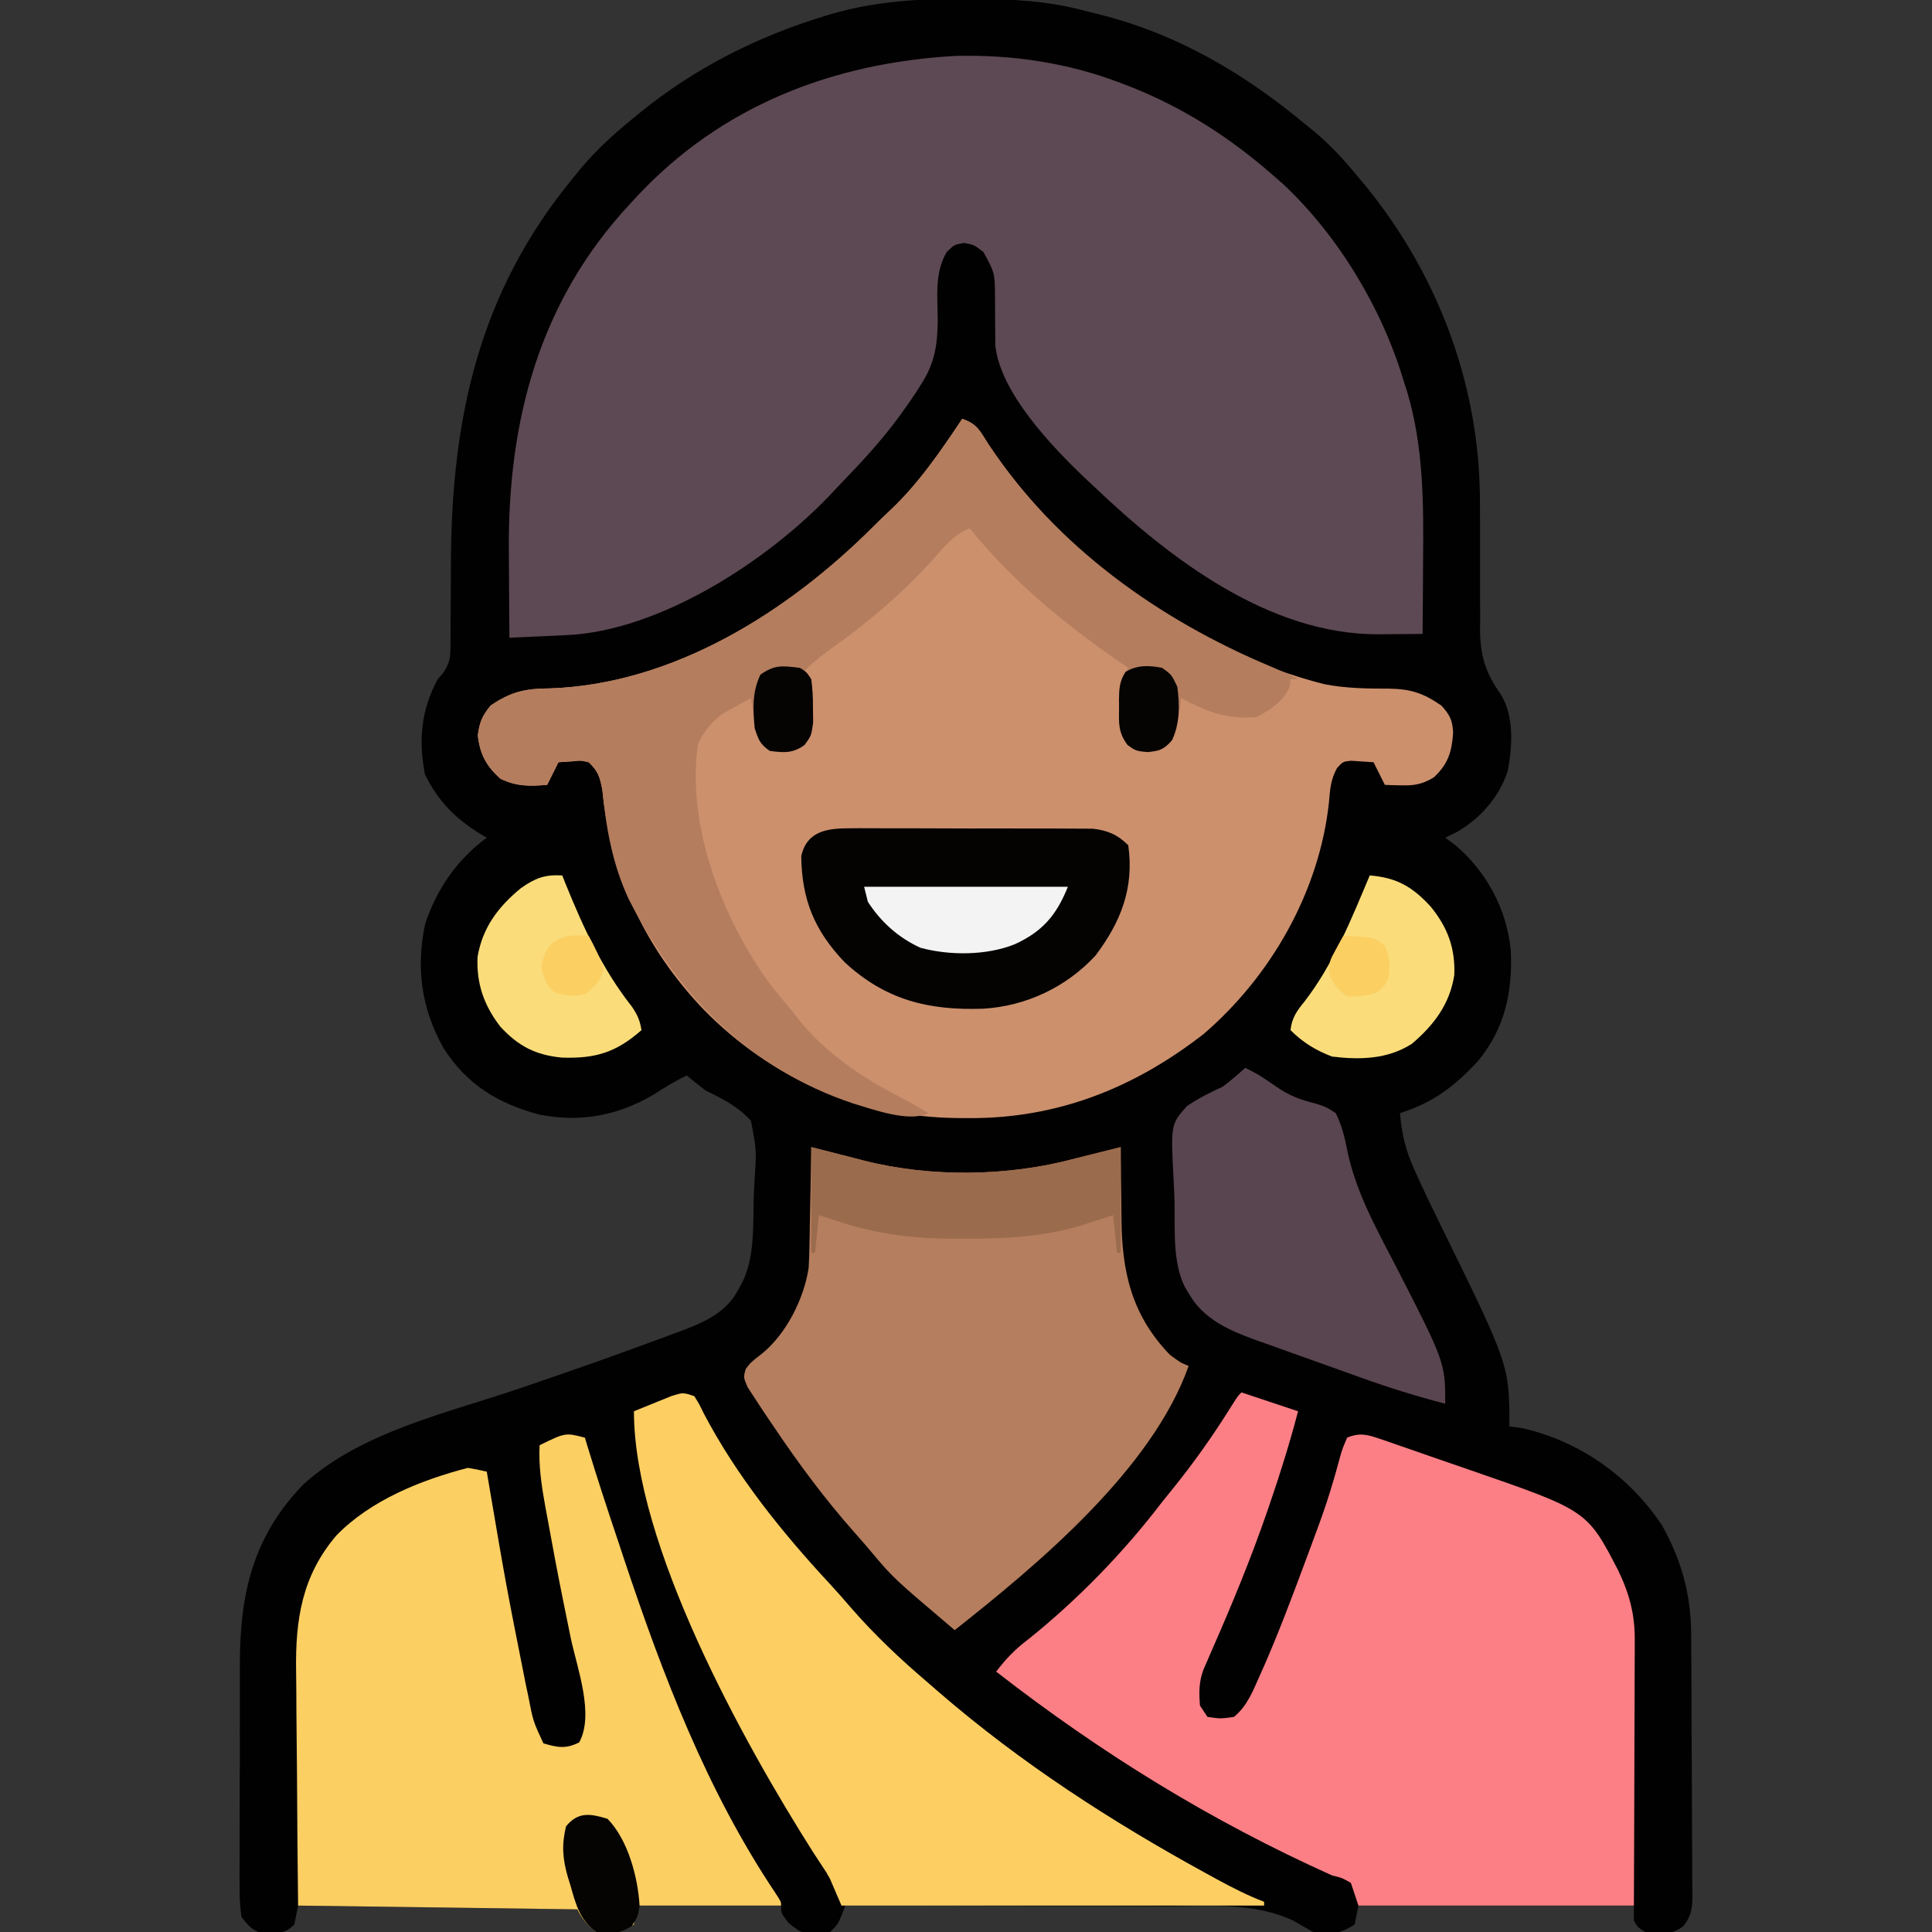 <?xml version="1.0" encoding="UTF-8"?>
<svg version="1.1" xmlns="http://www.w3.org/2000/svg" width="512" height="512">
<rect width="100%" height="100%" fill="#333333" stroke="none"/>
<path d="M0 0 C1.058 0.003 1.058 0.003 2.137 0.006 C12.456 0.05 22.169 0.544 32.188 3.312 C33.539 3.645 34.89 3.977 36.242 4.309 C56.653 9.568 74.088 19.905 90.188 33.312 C90.824 33.826 91.461 34.339 92.117 34.867 C96.663 38.605 100.46 42.766 104.188 47.312 C104.951 48.226 105.714 49.14 106.5 50.082 C125.809 74.067 136.594 103.43 136.391 134.262 C136.401 136.68 136.413 139.099 136.426 141.518 C136.436 145.27 136.437 149.021 136.417 152.774 C136.403 156.437 136.425 160.099 136.453 163.762 C136.43 165.428 136.43 165.428 136.407 167.127 C136.493 174.093 137.788 178.448 141.803 184.176 C145.528 189.926 144.976 198.087 143.762 204.594 C141.519 211.529 136.522 217.199 130.25 220.812 C129.239 221.308 128.229 221.803 127.188 222.312 C128.033 222.931 128.879 223.55 129.75 224.188 C138.153 231.26 143.501 241.303 144.566 252.18 C145.057 263.166 143.032 272.748 135.941 281.402 C129.739 288.157 123.99 292.519 115.188 295.312 C115.692 300.858 116.673 305.127 119 310.25 C119.298 310.914 119.595 311.578 119.902 312.262 C121.889 316.641 123.988 320.962 126.109 325.277 C144.188 362.105 144.188 362.105 144.188 378.312 C145.343 378.478 146.498 378.642 147.688 378.812 C162.845 382.237 176.125 391.677 184.652 404.559 C189.824 413.836 192.327 422.888 192.365 433.436 C192.371 434.24 192.378 435.043 192.384 435.872 C192.404 438.52 192.416 441.168 192.426 443.816 C192.43 444.723 192.434 445.629 192.438 446.562 C192.459 451.352 192.473 456.142 192.483 460.931 C192.494 465.88 192.528 470.829 192.568 475.777 C192.594 479.584 192.602 483.39 192.606 487.197 C192.611 489.021 192.622 490.846 192.641 492.671 C192.665 495.221 192.664 497.769 192.657 500.319 C192.677 501.449 192.677 501.449 192.696 502.603 C192.661 506.106 192.453 507.968 190.285 510.781 C186.761 513.354 184.467 512.788 180.188 512.312 C178.188 511.062 178.188 511.062 177.188 509.312 C177.188 507.993 177.188 506.673 177.188 505.312 C153.097 505.312 129.007 505.312 104.188 505.312 C103.858 506.962 103.528 508.613 103.188 510.312 C99.394 512.841 96.576 513.158 92.188 512.312 C90.443 511.343 88.714 510.345 86.995 509.332 C76.493 504.387 65.011 505.461 53.637 505.508 C51.167 505.497 48.697 505.483 46.227 505.466 C39.764 505.43 33.302 505.43 26.839 505.437 C20.229 505.438 13.62 505.405 7.01 505.375 C-5.931 505.321 -18.872 505.304 -31.812 505.312 C-32.101 506.096 -32.39 506.88 -32.688 507.688 C-33.812 510.312 -33.812 510.312 -35.812 512.312 C-42.8 513.114 -42.8 513.114 -46.812 509.938 C-48.812 507.312 -48.812 507.312 -48.812 505.312 C-61.352 505.312 -73.892 505.312 -86.812 505.312 C-87.142 506.962 -87.472 508.613 -87.812 510.312 C-91.533 512.793 -93.41 512.776 -97.812 512.312 C-100.177 510.445 -101.473 508.992 -102.812 506.312 C-139.442 505.817 -139.442 505.817 -176.812 505.312 C-177.143 506.962 -177.472 508.613 -177.812 510.312 C-180.373 512.873 -182.241 512.627 -185.742 512.773 C-188.841 512.084 -189.879 510.818 -191.812 508.312 C-192.202 505.546 -192.35 503.178 -192.314 500.414 C-192.32 499.621 -192.325 498.829 -192.331 498.012 C-192.343 495.392 -192.327 492.773 -192.309 490.152 C-192.309 488.324 -192.31 486.495 -192.313 484.666 C-192.314 480.828 -192.302 476.991 -192.279 473.154 C-192.251 468.26 -192.253 463.368 -192.266 458.474 C-192.273 454.693 -192.265 450.912 -192.253 447.132 C-192.248 445.329 -192.248 443.527 -192.252 441.725 C-192.274 423.037 -188.967 407.73 -175.5 393.781 C-159.99 379.534 -136.532 374.638 -117 367.875 C-96.574 360.852 -96.574 360.852 -76.301 353.402 C-75.608 353.143 -74.916 352.883 -74.202 352.615 C-68.18 350.265 -63.019 347.708 -60 341.812 C-59.403 340.683 -59.403 340.683 -58.793 339.531 C-55.831 332.828 -56.254 325.277 -56.078 318.069 C-56.026 316.404 -55.951 314.74 -55.852 313.077 C-55.315 305.093 -55.315 305.093 -56.812 297.312 C-60.331 293.477 -64.183 291.562 -68.812 289.312 C-70.513 288.022 -72.191 286.701 -73.812 285.312 C-76.831 286.75 -79.571 288.434 -82.375 290.25 C-91.934 295.983 -102.097 297.88 -113.043 295.656 C-124.004 292.675 -132.192 287.641 -138.34 277.961 C-144.126 267.555 -145.623 256.863 -143.152 245.195 C-140.137 235.98 -134.634 228.035 -126.812 222.312 C-127.393 221.972 -127.973 221.632 -128.57 221.281 C-135.306 217.102 -139.639 212.66 -143.188 205.562 C-144.935 196.474 -144.248 188.501 -139.812 180.312 C-139.046 179.418 -139.046 179.418 -138.264 178.505 C-136.485 175.818 -136.435 174.28 -136.428 171.079 C-136.418 170.033 -136.408 168.987 -136.397 167.91 C-136.4 166.781 -136.403 165.652 -136.406 164.488 C-136.395 163.313 -136.385 162.139 -136.373 160.928 C-136.339 157.16 -136.324 153.393 -136.312 149.625 C-136.197 111.101 -128.866 77.627 -103.812 47.312 C-102.869 46.156 -102.869 46.156 -101.906 44.977 C-97.931 40.26 -93.587 36.209 -88.812 32.312 C-87.877 31.539 -86.941 30.766 -85.977 29.969 C-71.516 18.279 -55.036 9.955 -37.25 4.562 C-36.278 4.264 -36.278 4.264 -35.287 3.96 C-23.695 0.625 -11.996 -0.065 0 0 Z " fill="#020101" transform="translate(255.812,-0.312)"/>
<path d="M0 0 C4.032 1.344 4.71 3.264 7 6.812 C26.987 36.903 60.764 61.403 95.922 70.305 C101.547 71.419 107.315 71.503 113.036 71.498 C118.862 71.578 122.192 72.66 127 76 C129.186 78.391 129.954 79.906 130.09 83.145 C129.762 88.207 128.803 91.414 125 95 C121.969 96.847 119.779 97.229 116.25 97.125 C115.451 97.107 114.652 97.089 113.828 97.07 C113.225 97.047 112.622 97.024 112 97 C111.01 95.02 110.02 93.04 109 91 C107.742 90.918 106.484 90.835 105.188 90.75 C104.48 90.704 103.772 90.657 103.043 90.609 C100.869 90.836 100.869 90.836 99.289 92.602 C97.64 95.67 97.471 98.154 97.188 101.625 C94.645 125.211 81.908 147.594 64 163 C45.584 177.334 25.239 185.441 1.75 185.312 C0.66 185.307 -0.429 185.301 -1.552 185.295 C-27.452 184.908 -50.454 174.982 -68.575 156.492 C-84.186 140.149 -93.149 120.71 -95.375 98.285 C-96.013 94.934 -96.508 93.308 -99 91 C-101.049 90.519 -101.049 90.519 -103.188 90.75 C-104.446 90.832 -105.704 90.915 -107 91 C-107.99 92.98 -108.98 94.96 -110 97 C-114.679 97.374 -118.078 97.444 -122.375 95.375 C-126.154 91.956 -127.755 88.998 -128.375 83.938 C-127.926 80.417 -127.248 78.756 -125 76 C-119.622 72.312 -115.81 71.464 -109.375 71.438 C-76.512 70.35 -46.098 51.128 -23.43 28.426 C-22.025 27.024 -20.606 25.636 -19.148 24.289 C-11.605 17.211 -5.719 8.578 0 0 Z " fill="#CC906D" transform="translate(255,111)"/>
<path d="M0 0 C15.068 -0.377 29.75 1.796 43.812 7.18 C44.812 7.561 44.812 7.561 45.832 7.95 C60.464 13.663 73.024 21.769 84.812 32.18 C85.484 32.767 86.156 33.355 86.848 33.961 C101.525 47.704 113.081 66.963 118.812 86.18 C119.084 87.019 119.356 87.858 119.637 88.723 C124.135 103.579 124.085 118.818 123.938 134.18 C123.927 136.034 123.918 137.888 123.91 139.742 C123.888 144.221 123.854 148.701 123.812 153.18 C120.771 153.207 117.729 153.227 114.688 153.242 C113.832 153.251 112.976 153.259 112.094 153.268 C83.138 153.379 56.806 133.233 36.812 114.18 C35.734 113.18 35.734 113.18 34.633 112.16 C25.783 103.719 11.701 89.168 10.573 76.488 C10.574 75.067 10.574 75.067 10.574 73.617 C10.558 72.573 10.542 71.529 10.525 70.453 C10.508 68.271 10.503 66.089 10.51 63.906 C10.451 57.486 10.451 57.486 7.43 51.969 C4.963 50.057 4.963 50.057 2.25 49.555 C-0.317 50.023 -0.317 50.023 -2.309 51.98 C-5.59 57.567 -4.699 63.854 -4.676 70.189 C-4.768 76.888 -5.519 81.54 -9.188 87.18 C-9.541 87.746 -9.895 88.312 -10.26 88.895 C-11.358 90.589 -12.506 92.23 -13.688 93.867 C-14.114 94.461 -14.541 95.055 -14.98 95.667 C-19.485 101.797 -24.561 107.337 -29.849 112.794 C-31.003 113.989 -32.138 115.202 -33.27 116.418 C-49.884 133.872 -78.345 152.38 -103.051 153.496 C-104.38 153.559 -104.38 153.559 -105.736 153.623 C-106.648 153.662 -107.56 153.702 -108.5 153.742 C-109.431 153.785 -110.363 153.829 -111.322 153.873 C-113.611 153.979 -115.899 154.081 -118.188 154.18 C-118.238 148.491 -118.274 142.803 -118.297 137.114 C-118.307 135.187 -118.321 133.259 -118.338 131.331 C-118.644 96.756 -110.28 64.956 -86.188 39.18 C-85.709 38.659 -85.231 38.138 -84.738 37.602 C-62.211 13.26 -32.581 1.837 0 0 Z " fill="#5D4953" transform="translate(253.188,14.82)"/>
<path d="M0 0 C4.95 1.65 9.9 3.3 15 5 C12.823 13.312 10.293 21.438 7.5 29.562 C7.288 30.181 7.076 30.8 6.857 31.438 C2.513 44.051 -2.547 56.295 -7.922 68.506 C-8.278 69.329 -8.633 70.152 -9 71 C-9.371 71.857 -9.742 72.713 -10.125 73.596 C-11.309 76.848 -11.254 79.568 -11 83 C-10.01 84.485 -10.01 84.485 -9 86 C-5.542 86.5 -5.542 86.5 -2 86 C1.549 83.115 3.053 79.087 4.875 75 C5.444 73.729 5.444 73.729 6.024 72.433 C9.928 63.498 13.352 54.385 16.75 45.25 C17.024 44.516 17.298 43.783 17.58 43.027 C18.387 40.858 19.188 38.688 19.984 36.516 C20.37 35.465 20.37 35.465 20.764 34.392 C22.079 30.755 23.286 27.112 24.361 23.396 C24.578 22.656 24.794 21.915 25.018 21.152 C25.424 19.739 25.815 18.321 26.189 16.899 C26.735 14.991 26.735 14.991 28 12 C31.193 10.642 33.28 11.142 36.486 12.244 C37.368 12.542 38.25 12.84 39.159 13.147 C40.581 13.646 40.581 13.646 42.031 14.156 C43.018 14.496 44.005 14.836 45.022 15.186 C47.115 15.911 49.206 16.641 51.296 17.376 C54.455 18.484 57.621 19.567 60.789 20.648 C91.608 31.308 91.608 31.308 99.812 47.125 C102.825 53.396 104.298 58.866 104.227 65.841 C104.227 66.603 104.228 67.365 104.228 68.149 C104.227 70.649 104.211 73.149 104.195 75.648 C104.192 77.389 104.189 79.129 104.187 80.869 C104.179 85.436 104.159 90.003 104.137 94.57 C104.113 100.056 104.104 105.543 104.092 111.03 C104.073 119.353 104.035 127.677 104 136 C79.91 136 55.82 136 31 136 C30.34 134.02 29.68 132.04 29 130 C26.686 128.664 26.686 128.664 24 128 C-8.114 113.577 -37.246 95.591 -65 74 C-62.427 70.591 -59.906 67.997 -56.5 65.438 C-43.365 54.905 -31.199 42.392 -21 29 C-20.119 27.905 -19.234 26.813 -18.348 25.723 C-12.63 18.65 -7.483 11.391 -2.68 3.668 C-1 1 -1 1 0 0 Z " fill="#FD7F86" transform="translate(329,369)"/>
<path d="M0 0 C0.346 1.147 0.346 1.147 0.699 2.316 C3.322 10.93 6.129 19.467 9 28 C9.469 29.415 9.938 30.831 10.406 32.246 C20.647 62.939 32.305 93.496 50.383 120.508 C52 123 52 123 52 124 C39.46 124 26.92 124 14 124 C13.67 125.65 13.34 127.3 13 129 C9.279 131.48 7.402 131.463 3 131 C0.635 129.133 -0.66 127.679 -2 125 C-38.63 124.505 -38.63 124.505 -76 124 C-76.201 105.055 -76.201 105.055 -76.244 96.908 C-76.274 91.374 -76.309 85.84 -76.377 80.306 C-76.432 75.838 -76.462 71.371 -76.474 66.904 C-76.484 65.209 -76.501 63.514 -76.529 61.82 C-76.738 48.264 -75.004 36.669 -65.871 25.926 C-56.789 16.578 -43.447 11.227 -31 8 C-29.323 8.279 -27.653 8.604 -26 9 C-25.819 10.065 -25.639 11.13 -25.453 12.228 C-20.939 38.808 -20.939 38.808 -15.688 65.25 C-15.325 66.968 -15.325 66.968 -14.955 68.72 C-13.718 75.137 -13.718 75.137 -11 81 C-7.217 82.121 -5.077 82.539 -1.5 80.75 C2.573 73.283 -2.095 60.943 -3.75 53.062 C-4.291 50.417 -4.831 47.771 -5.367 45.125 C-5.503 44.456 -5.639 43.786 -5.779 43.096 C-7.227 35.933 -8.571 28.753 -9.875 21.562 C-10.09 20.403 -10.305 19.244 -10.526 18.049 C-11.5 12.619 -12.27 7.518 -12 2 C-5.17 -1.348 -5.17 -1.348 0 0 Z " fill="#FCCF63" transform="translate(155,381)"/>
<path d="M0 0 C2.54 0.632 5.075 1.279 7.609 1.938 C8.99 2.292 10.37 2.646 11.75 3 C12.428 3.178 13.106 3.356 13.805 3.539 C31.666 8.089 52.257 7.807 70 3 C72.136 2.462 74.273 1.927 76.41 1.395 C77.465 1.131 78.519 0.868 79.606 0.597 C80.791 0.301 80.791 0.301 82 0 C82.004 0.967 82.008 1.934 82.012 2.931 C82.035 6.577 82.089 10.222 82.153 13.867 C82.176 15.434 82.19 17.001 82.196 18.568 C82.255 32.76 84.776 44.38 95 55 C97.702 57.032 97.702 57.032 100 58 C90.306 85.375 60.018 110.63 38 128 C21.758 114.23 21.758 114.23 15.957 107.328 C14.437 105.52 12.895 103.748 11.324 101.984 C3.495 93.131 -3.409 83.804 -10 74 C-10.66 73.032 -10.66 73.032 -11.333 72.045 C-12.534 70.272 -13.709 68.484 -14.875 66.688 C-15.532 65.681 -16.19 64.674 -16.867 63.637 C-18 61 -18 61 -17.367 58.777 C-16 57 -16 57 -13.25 54.875 C-6.704 49.673 -1.923 40.196 -0.698 31.976 C-0.563 29.907 -0.507 27.854 -0.488 25.781 C-0.47 25.038 -0.452 24.295 -0.434 23.529 C-0.38 21.186 -0.346 18.843 -0.312 16.5 C-0.279 14.898 -0.245 13.297 -0.209 11.695 C-0.125 7.797 -0.058 3.899 0 0 Z " fill="#B57E5E" transform="translate(215,304)"/>
<path d="M0 0 C4.032 1.344 4.71 3.264 7 6.812 C24.949 33.834 52.105 53.191 81.672 65.59 C84.173 66.65 86.595 67.743 89 69 C88.34 69 87.68 69 87 69 C86.959 69.557 86.918 70.114 86.875 70.688 C85.368 74.67 81.74 77.13 78 79 C70.127 79.75 64.936 77.63 58 74 C57.902 74.759 57.804 75.519 57.703 76.301 C57.554 77.295 57.404 78.289 57.25 79.312 C57.111 80.299 56.972 81.285 56.828 82.301 C55.842 85.515 54.903 86.387 52 88 C48.467 88.515 46.764 88.549 43.836 86.445 C41.281 83.043 41.534 80.646 41.625 76.438 C41.627 75.429 41.627 75.429 41.629 74.4 C41.694 70.745 41.926 69.111 44 66 C43.163 65.429 42.327 64.858 41.465 64.27 C26.974 54.231 13.053 42.817 2 29 C-1.989 30.555 -4.325 33.349 -7.062 36.5 C-15.193 45.571 -24.046 53.275 -33.962 60.334 C-36.861 62.399 -39.534 64.435 -42 67 C-41.34 67.66 -40.68 68.32 -40 69 C-39.747 71.511 -39.63 73.864 -39.625 76.375 C-39.601 77.048 -39.576 77.721 -39.551 78.414 C-39.531 81.813 -39.767 83.683 -41.801 86.449 C-44.976 88.688 -47.212 88.482 -51 88 C-53.399 86.287 -53.953 85.172 -54.73 82.301 C-54.881 81.315 -55.032 80.329 -55.188 79.312 C-55.346 78.319 -55.505 77.325 -55.668 76.301 C-55.832 75.162 -55.832 75.162 -56 74 C-57.593 74.857 -59.174 75.737 -60.75 76.625 C-61.632 77.112 -62.513 77.6 -63.422 78.102 C-66.583 80.429 -68.169 82.527 -70 86 C-73.222 107.689 -63.552 132.56 -50.922 149.844 C-49 152.279 -47.016 154.643 -45 157 C-44.557 157.588 -44.113 158.176 -43.656 158.781 C-36.743 167.718 -26.376 174.74 -16.402 179.781 C-13.856 181.073 -11.433 182.508 -9 184 C-14.081 186.54 -23.683 182.989 -28.979 181.41 C-56.318 172.252 -75.344 152.78 -88.281 127.496 C-92.695 118.15 -94.362 108.494 -95.375 98.285 C-96.013 94.934 -96.508 93.308 -99 91 C-101.049 90.519 -101.049 90.519 -103.188 90.75 C-104.446 90.832 -105.704 90.915 -107 91 C-107.99 92.98 -108.98 94.96 -110 97 C-114.679 97.374 -118.078 97.444 -122.375 95.375 C-126.154 91.956 -127.755 88.998 -128.375 83.938 C-127.926 80.417 -127.248 78.756 -125 76 C-119.622 72.312 -115.81 71.464 -109.375 71.438 C-76.512 70.35 -46.098 51.128 -23.43 28.426 C-22.025 27.024 -20.606 25.636 -19.148 24.289 C-11.605 17.211 -5.719 8.578 0 0 Z " fill="#B47D5E" transform="translate(255,111)"/>
<path d="M0 0 C1.219 1.941 1.219 1.941 2.5 4.562 C11.13 21.014 23.127 35.971 35.73 49.547 C37.725 51.702 39.653 53.895 41.562 56.125 C47.836 63.326 54.731 69.822 62 76 C62.933 76.811 63.867 77.622 64.828 78.457 C86.575 97.25 110.632 112.788 135.812 126.562 C137.218 127.332 137.218 127.332 138.653 128.117 C142.713 130.313 146.685 132.343 151 134 C151 134.33 151 134.66 151 135 C114.04 135 77.08 135 39 135 C38.01 132.69 37.02 130.38 36 128 C34.972 126.112 34.972 126.112 33.906 124.555 C33.522 123.965 33.137 123.375 32.741 122.767 C32.331 122.143 31.922 121.518 31.5 120.875 C12.975 91.727 -16 39.336 -16 4 C-13.9 3.134 -11.795 2.283 -9.688 1.438 C-8.516 0.962 -7.344 0.486 -6.137 -0.004 C-3 -1 -3 -1 0 0 Z " fill="#FDCF63" transform="translate(184,370)"/>
<path d="M0 0 C2.926 1.375 5.444 2.986 8.062 4.875 C11.624 7.364 14.609 8.477 18.812 9.5 C21.621 10.441 21.621 10.441 24 12 C25.579 15.25 26.342 18.266 27.023 21.809 C29.177 32.376 34.409 42.037 39.375 51.5 C53 78.047 53 78.047 53 89 C45.494 87.058 38.186 84.782 30.891 82.164 C29.88 81.803 28.869 81.442 27.827 81.069 C25.708 80.31 23.591 79.549 21.474 78.785 C18.248 77.624 15.017 76.48 11.785 75.336 C9.716 74.592 7.647 73.847 5.578 73.102 C4.621 72.765 3.663 72.428 2.677 72.081 C-4.268 69.547 -11.018 66.628 -14.875 59.938 C-15.264 59.287 -15.654 58.636 -16.055 57.965 C-19.318 51.182 -18.569 42.847 -18.735 35.475 C-18.786 33.665 -18.861 31.855 -18.96 30.046 C-19.767 14.982 -19.767 14.982 -15.403 10.088 C-12.345 8.06 -9.333 6.517 -6 5 C-3.872 3.435 -1.975 1.755 0 0 Z " fill="#59454F" transform="translate(330,283)"/>
<path d="M0 0 C1.086 -0.008 1.086 -0.008 2.195 -0.016 C4.579 -0.029 6.962 -0.012 9.346 0.006 C11.008 0.005 12.67 0.004 14.333 0.001 C17.813 -0 21.293 0.012 24.773 0.035 C29.229 0.064 33.683 0.061 38.139 0.048 C41.571 0.041 45.002 0.049 48.434 0.061 C50.076 0.066 51.719 0.066 53.361 0.062 C55.659 0.059 57.956 0.076 60.254 0.098 C61.56 0.103 62.866 0.108 64.212 0.114 C68.137 0.56 70.815 1.689 73.627 4.502 C75.223 15.873 71.677 24.776 64.955 33.728 C57.176 42.138 46.503 47.161 35.158 47.818 C20.74 48.323 9.302 45.533 -1.533 35.502 C-9.535 27.126 -12.897 18.906 -13.037 7.349 C-11.473 0.644 -6.087 0.001 0 0 Z " fill="#040302" transform="translate(225.373,219.498)"/>
<path d="M0 0 C2.539 0.635 5.076 1.279 7.609 1.938 C8.99 2.292 10.37 2.646 11.75 3 C12.428 3.178 13.106 3.356 13.805 3.539 C31.666 8.089 52.257 7.807 70 3 C73.96 2.01 77.92 1.02 82 0 C82 9.24 82 18.48 82 28 C81.67 28 81.34 28 81 28 C80.67 24.7 80.34 21.4 80 18 C79.201 18.266 78.402 18.531 77.578 18.805 C75.931 19.334 75.931 19.334 74.25 19.875 C72.649 20.397 72.649 20.397 71.016 20.93 C61.1 23.76 51.262 24.317 41 24.25 C39.819 24.258 38.638 24.265 37.422 24.273 C27.185 24.251 17.493 23.052 7.75 19.875 C6.652 19.522 5.553 19.169 4.422 18.805 C3.623 18.539 2.823 18.274 2 18 C1.67 21.3 1.34 24.6 1 28 C0.67 28 0.34 28 0 28 C0 18.76 0 9.52 0 0 Z " fill="#9B6B4D" transform="translate(215,304)"/>
<path d="M0 0 C7.198 0.576 11.388 3.052 16.188 8.312 C20.681 13.879 22.667 19.235 22.406 26.383 C21.203 34.133 16.995 39.641 11.16 44.625 C4.693 48.741 -2.58 48.894 -10 48 C-14.294 46.373 -17.757 44.243 -21 41 C-20.649 37.774 -19.339 35.9 -17.312 33.438 C-9.602 23.477 -4.868 11.529 0 0 Z " fill="#FADD7A" transform="translate(363,232)"/>
<path d="M0 0 C0.28 0.704 0.559 1.408 0.848 2.133 C5.573 13.772 10.592 24.779 18.398 34.695 C19.922 36.887 20.58 38.393 21 41 C14.227 46.952 8.804 48.554 -0.07 48.277 C-7.079 47.614 -11.692 45.213 -16.457 40.012 C-20.752 34.412 -22.782 28.627 -22.441 21.547 C-21.089 13.743 -16.961 8.315 -10.965 3.375 C-7.164 0.715 -4.7 -0.261 0 0 Z " fill="#FADD7A" transform="translate(149,232)"/>
<path d="M0 0 C17.82 0 35.64 0 54 0 C50.987 7.533 47.246 11.91 39.832 15.273 C32.358 18.238 22.678 18.263 14.902 16.164 C9.068 13.477 4.505 9.392 1 4 C0.67 2.68 0.34 1.36 0 0 Z " fill="#F3F3F3" transform="translate(229,235)"/>
<path d="M0 0 C5.436 5.591 8.036 15.401 8.5 23.062 C8 26 8 26 6.438 28.438 C3.058 30.604 0.94 30.563 -3 30 C-7.366 26.769 -8.406 22.695 -9.812 17.688 C-10.041 16.953 -10.27 16.219 -10.506 15.463 C-11.902 10.653 -12.193 6.979 -11 2 C-7.816 -1.919 -4.58 -1.39 0 0 Z " fill="#050402" transform="translate(161,482)"/>
<path d="M0 0 C1.719 1.066 1.719 1.066 3 3 C3.326 5.584 3.465 7.858 3.438 10.438 C3.457 11.756 3.476 13.075 3.496 14.434 C3 18 3 18 1.195 20.445 C-1.976 22.692 -4.212 22.482 -8 22 C-10.616 20.169 -10.97 19.09 -12 16 C-12.48 10.917 -12.698 6.484 -10.5 1.812 C-6.761 -0.899 -4.564 -0.58 0 0 Z " fill="#060403" transform="translate(212,177)"/>
<path d="M0 0 C2.5 1.812 2.5 1.812 4 5 C4.658 10.045 4.689 14.434 2.625 19.125 C0.451 21.633 -0.556 21.952 -3.875 22.312 C-7 22 -7 22 -9.168 20.453 C-11.71 17.049 -11.499 14.643 -11.438 10.438 C-11.445 9.765 -11.452 9.093 -11.459 8.4 C-11.422 5.544 -11.318 3.48 -9.719 1.066 C-6.657 -0.833 -3.411 -0.693 0 0 Z " fill="#060403" transform="translate(308,177)"/>
<path d="M0 0 C8.198 0.344 8.198 0.344 11.062 2.688 C12.284 5.7 12.403 7.774 12 11 C11 13.312 11 13.312 9 15 C6.29 15.892 3.847 16.247 1 16 C-1.534 14.245 -2.623 12.985 -3.719 10.121 C-4.082 7.383 -3.381 6.148 -2.062 3.75 C-1.682 3.044 -1.302 2.337 -0.91 1.609 C-0.61 1.078 -0.309 0.547 0 0 Z " fill="#FCCF63" transform="translate(356,248)"/>
<path d="M0 0 C1.601 2.928 3.028 5.801 4 9 C2.913 12.193 1.832 13.369 -0.812 15.375 C-3.905 16.259 -5.932 15.914 -9 15 C-11.484 12.764 -11.939 11.358 -12.5 8.062 C-11.322 0.846 -6.679 -0.655 0 0 Z " fill="#FCCF63" transform="translate(156,248)"/>
</svg>
